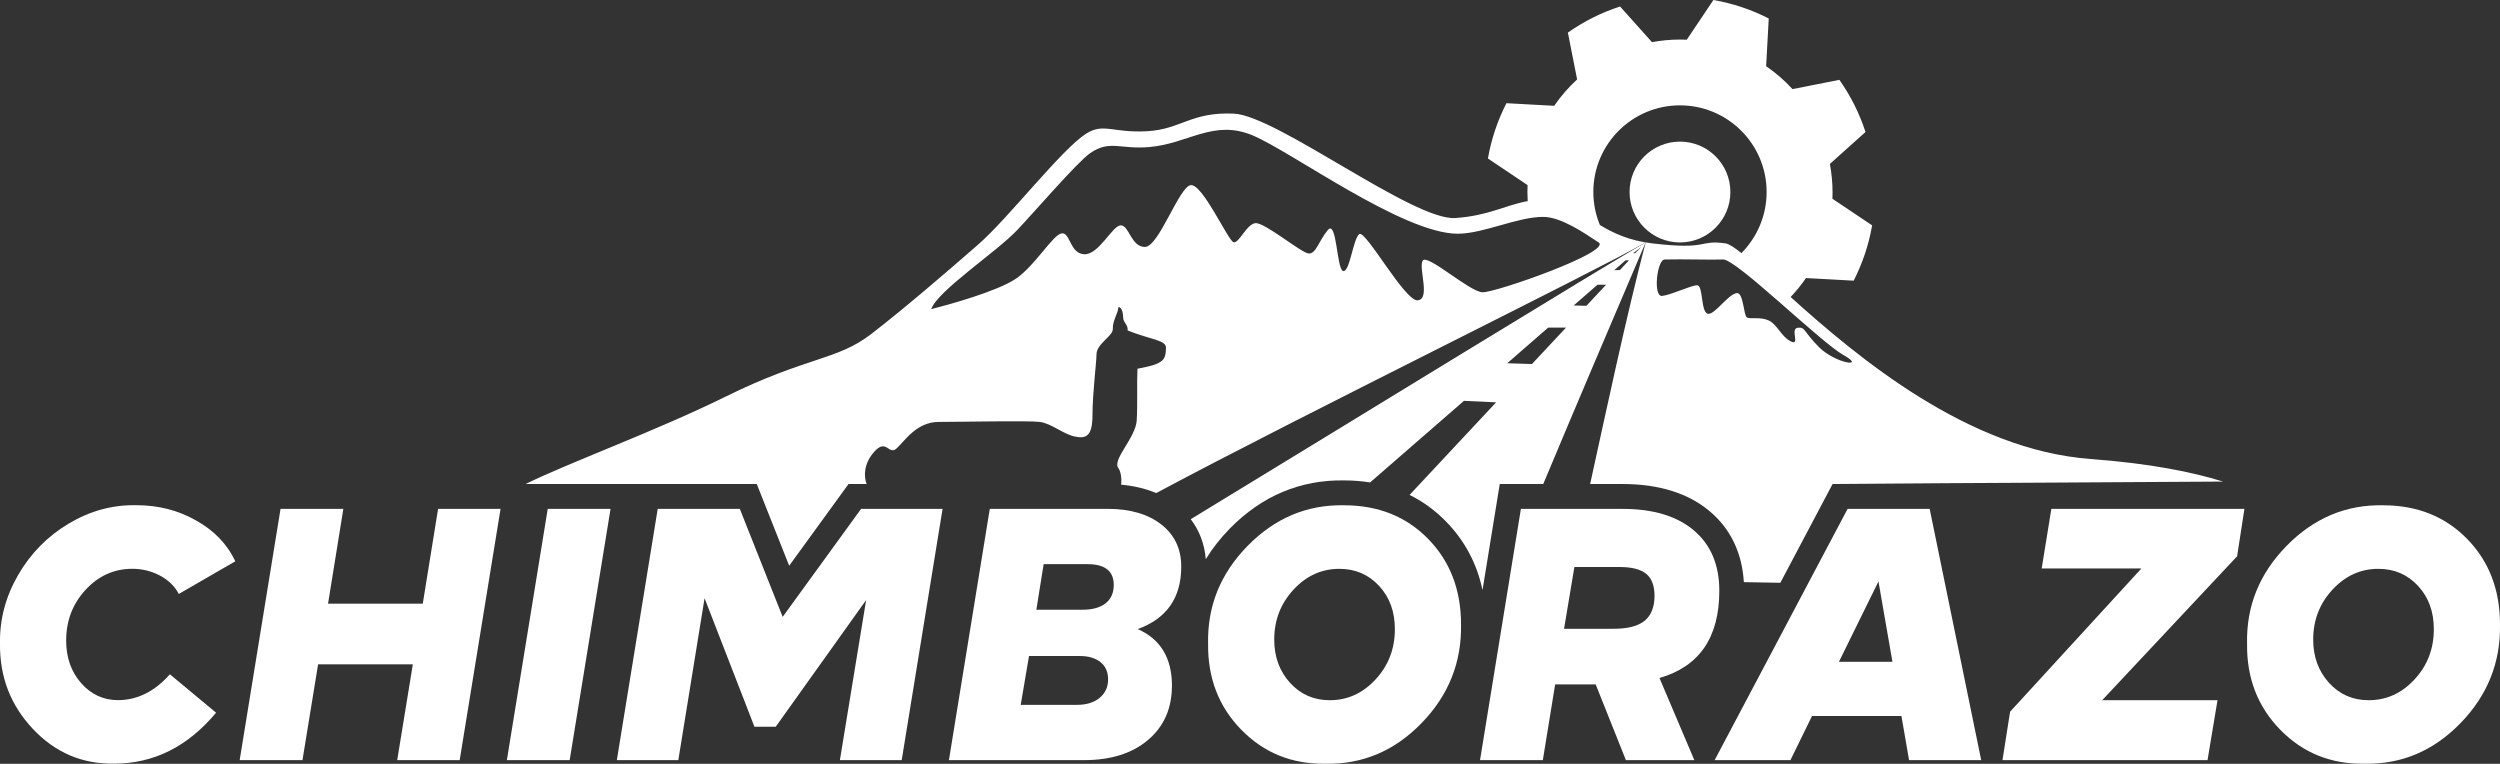 <?xml version="1.0" encoding="UTF-8"?>
<svg id="Layer_2" data-name="Layer 2" xmlns="http://www.w3.org/2000/svg" viewBox="0 0 603.03 184.23">
  <rect x="0" y="0" width="603.03" height="184.23" fill="#333333" stroke="none"/>
  <defs>
    <style>
      .cls-1 {
        fill: #fff;
        stroke-width: 0px;
      }
    </style>
  </defs>
  <g id="LOGO_CHIMBORAZO">
    <circle id="SUN" class="cls-1" cx="405.23" cy="46.32" r="12.16"/>
    <g id="LETRAS">
      <path id="C-2" class="cls-1" d="m56.76,135.39l-13.63,7.88c-.96-1.85-2.47-3.32-4.53-4.42-2.06-1.1-4.29-1.65-6.69-1.65-4.38,0-8.14,1.69-11.26,5.06s-4.69,7.46-4.69,12.25c0,4.1,1.2,7.52,3.61,10.26,2.41,2.74,5.37,4.11,8.9,4.11,4.65,0,8.82-2.08,12.51-6.23l11.14,9.26c-6.84,8.2-15.05,12.29-24.61,12.29-7.7.12-14.23-2.68-19.6-8.4C2.54,170.09-.09,163.25,0,155.28c-.11-5.83,1.35-11.36,4.37-16.58,3.02-5.22,7.1-9.36,12.23-12.42,5.13-3.06,10.55-4.53,16.27-4.42,5.29,0,10.07,1.21,14.35,3.64,4.38,2.42,7.56,5.71,9.54,9.87v.02Z"/>
      <path id="H" class="cls-1" d="m120.74,122.75l-9.86,60.61h-15.07l3.77-23.12h-22.85l-3.77,23.12h-15.15l9.86-60.61h15.15l-3.69,22.86h22.85l3.69-22.86h15.07Z"/>
      <path id="I-3" class="cls-1" d="m147.27,122.75l-9.86,60.61h-15.15l9.86-60.61h15.15Z"/>
      <path id="M" class="cls-1" d="m207.72,122.75h19.64l-9.86,60.61h-14.91l6.33-38.62-21.81,30.56h-5.13l-12.03-31-6.33,39.05h-14.83l9.86-60.61h19.8l10.34,26.06,18.92-26.06h.01Z"/>
      <path id="B" class="cls-1" d="m282.68,165.43c0,5.43-1.91,9.77-5.73,13.03s-8.97,4.89-15.43,4.89h-32.63l9.86-60.61h28.38c5.45,0,9.78,1.26,12.99,3.77,3.21,2.51,4.81,5.9,4.81,10.17,0,7.5-3.5,12.53-10.5,15.06,5.5,2.42,8.26,6.98,8.26,13.68h0Zm-15.39-1.56c0-1.79-.62-3.17-1.84-4.16-1.23-.98-2.89-1.47-4.97-1.47h-12.27l-2,11.78h13.55c2.3,0,4.13-.56,5.49-1.69s2.04-2.61,2.04-4.46h0Zm-15.55-27.79l-1.76,11h11.06c2.46,0,4.34-.52,5.65-1.56s1.96-2.51,1.96-4.42c0-3.35-2.11-5.02-6.33-5.02h-10.58Z"/>
      <path id="O-2" class="cls-1" d="m291.41,155.3c-.21-9.06,2.97-16.94,9.54-23.64,6.57-6.69,14.32-9.96,23.25-9.78,8.23,0,14.99,2.7,20.28,8.1,5.29,5.4,7.94,12.28,7.94,20.65.16,9.18-3.02,17.11-9.54,23.81-6.52,6.7-14.24,9.96-23.17,9.78-8.07.12-14.83-2.61-20.28-8.18-5.45-5.57-8.12-12.48-8.02-20.74Zm45.05-3.55c0-4.21-1.27-7.69-3.81-10.43-2.54-2.74-5.73-4.11-9.58-4.11-4.28,0-7.96,1.67-11.06,5.02s-4.65,7.36-4.65,12.04c0,4.16,1.27,7.63,3.81,10.43s5.73,4.2,9.58,4.2c4.28,0,7.96-1.67,11.06-5.02s4.65-7.39,4.65-12.12h0Z"/>
      <path id="R-2" class="cls-1" d="m400.28,163.53l8.42,19.83h-16.51l-7.29-18.27h-9.78l-2.97,18.27h-15.15l9.86-60.61h24.53c7.38,0,13.11,1.73,17.2,5.2,4.09,3.46,6.13,8.31,6.13,14.55,0,11.26-4.81,18.27-14.43,21.04h-.01Zm-20.52-26.75l-2.49,14.89h11.95c3.42,0,5.92-.65,7.5-1.95s2.37-3.3,2.37-6.02c0-2.42-.67-4.18-2-5.28-1.34-1.1-3.47-1.65-6.41-1.65h-10.92Z"/>
      <path id="A-3" class="cls-1" d="m460.49,183.36l-1.84-10.65h-21.57l-5.21,10.65h-18.28l32.07-60.61h19.8l12.43,60.61h-17.4Zm-16.92-23.72h12.91l-3.37-19.39-9.54,19.39Z"/>
      <path id="Z" class="cls-1" d="m541.38,122.75l-1.76,11.43-32.55,34.72h27.82l-2.41,14.46h-49.46l1.84-11.69,31.67-34.55h-24.05l2.33-14.37h46.58-.01Z"/>
      <path id="O-3" class="cls-1" d="m542.02,155.3c-.21-9.06,2.97-16.94,9.54-23.64,6.57-6.69,14.32-9.96,23.25-9.78,8.23,0,14.99,2.7,20.28,8.1,5.29,5.4,7.94,12.28,7.94,20.65.16,9.18-3.02,17.11-9.54,23.81-6.52,6.7-14.24,9.96-23.17,9.78-8.07.12-14.83-2.61-20.28-8.18-5.45-5.57-8.12-12.48-8.02-20.74Zm45.05-3.55c0-4.21-1.27-7.69-3.81-10.43-2.54-2.74-5.73-4.11-9.58-4.11-4.28,0-7.96,1.67-11.06,5.02s-4.65,7.36-4.65,12.04c0,4.16,1.27,7.63,3.81,10.43s5.73,4.2,9.58,4.2c4.28,0,7.96-1.67,11.06-5.02s4.65-7.39,4.65-12.12h0Z"/>
    </g>
    <path id="MONTE" class="cls-1" d="m504.22,110.71c-29.49-2.21-56.03-24.4-72.3-39.07,1.35-1.42,2.59-2.94,3.7-4.57l11.51.63c2.11-4.13,3.63-8.61,4.45-13.34l-9.58-6.42v.03c.01-.54.03-1.08.03-1.63,0-2.32-.23-4.59-.64-6.8l8.59-7.7c-1.47-4.53-3.61-8.76-6.3-12.58l-11.31,2.23c-1.9-2.07-4.04-3.93-6.36-5.52l.63-11.51c-4.13-2.12-8.62-3.64-13.35-4.46l-6.42,9.58c-.54-.02-1.09-.04-1.64-.04-2.31,0-4.56.22-6.75.63l-7.7-8.6c-4.54,1.46-8.77,3.6-12.59,6.29l2.23,11.3c-2.08,1.9-3.93,4.03-5.53,6.36l-11.52-.63c-2.12,4.13-3.64,8.61-4.47,13.34l9.57,6.42c-.03.56-.04,1.12-.04,1.69,0,.73.03,1.45.07,2.17-5.46.98-9.35,3.51-17.46,4.08-10.12.7-43.06-24.71-53.41-25.18-10.35-.47-12.7,3.77-20.94,4.24-8.24.47-10.5-2.09-14.71.59-5.96,3.8-18.71,20.36-26,26.71-7.29,6.36-17.64,15.3-25.88,21.65-8.24,6.35-15.53,5.42-35.06,15.06-16.87,8.32-38.02,16.02-48.26,21.09h55.76l7.82,19.71,14.31-19.71h4.37c-.77-1.98-.6-4.99,1.75-7.69,3.06-3.53,3.53.94,5.53-.94s4.82-6.35,10.12-6.35,21.53-.35,24.35,0c2.82.35,5.65,2.94,8.47,3.53,2.82.59,4.26-.18,4.26-5.24s.97-12.79.97-14.56c0-2.65,4.06-4.44,3.94-6.21-.12-1.77,1.29-3.88,1.29-4.94,0-.6,1.16-.32,1.21,2.32.02,1.16,1.23,1.65,1.06,3.04,5.6,2.25,9.36,2.29,9.26,4.24-.13,2.78-.26,3.79-6.88,4.99-.18,3.53.06,8.35-.18,12.47-.24,4.12-5.88,9.41-4.47,11.41.61.87.89,2.44.71,4.09,3.12.28,5.94.96,8.47,2.02,34.97-18.71,105.89-53.46,118.05-60.46-4.86,18.62-9.53,40.73-13.39,58.28h7.83c8.8,0,15.89,2.23,21.07,6.62,4.99,4.23,7.74,9.97,8.18,17.05l8.8.15,12.6-23.82h.04l27.27-.2,20.03-.11,35.05-.21,11.81-.07c-7.48-2.32-17.49-4.36-32.02-5.45Zm-146.61-40.21c-3.17-.09-13.5-9.53-14.47-7.59-.97,1.94,1.94,9.18-1.15,9.53-3.09.35-12.62-17.12-14.12-15.97-1.5,1.15-2.29,9.26-3.88,8.91-1.59-.35-1.5-12.53-3.71-9.88-2.21,2.65-2.82,5.74-4.59,5.65-1.77-.09-10.68-7.59-12.88-7.32-2.2.27-3.97,5.03-5.29,4.59-1.32-.44-7.5-14.21-10.32-13.76-2.82.45-7.68,14.91-11.03,14.91s-3.79-5.21-5.82-5.21-5.29,7.15-8.82,6.97c-3.53-.18-3.35-5.38-5.47-5.03-2.12.35-6.44,7.85-11.03,10.94-4.59,3.09-16.4,6.31-20.38,7.32h-.03c1.64-4.51,15.53-13.59,20.74-19.06,3.93-4.13,14.51-16.41,17.56-18.53,4.76-3.31,7.27-.88,14.34-1.5,9.49-.84,15.49-6.79,24.97-2.78,9.48,4.01,36.2,23.67,49.37,23.69,6.25,0,14.62-4.15,20.74-4.06,4.23.06,9.68,3.79,13.25,6.15,3.38,2.23-24.81,12.12-27.98,12.03Zm28.3-16.23c-1.01-2.45-1.58-5.14-1.58-7.96,0-11.54,9.36-20.9,20.9-20.9s20.9,9.36,20.9,20.9c0,5.75-2.33,10.96-6.08,14.74-1.72-1.38-3.01-2.22-3.83-2.34-6.59-.94-3.77,1.65-17.65,0-5.56-.66-9.46-2.49-12.66-4.44Zm52.89,29.5c-3.88-3.88-3.29-4.94-5.18-4.71-1.89.23.71,4.47-1.65,3.29-2.36-1.18-3.28-4.12-5.35-5.06-2.07-.94-4.42-.24-5.24-.71-.82-.47-.82-6.12-2.47-5.88-2.06.29-5.12,5-6.79,5-1.96,0-1.21-6.88-2.74-6.88s-6.24,2.32-8.47,2.56c-2.23.24-1.22-8.75.62-8.79,4.91-.12,10.91.12,14.09,0,3.18-.12,23.41,19.88,29.06,23.06,5.65,3.18-2,2-5.88-1.88Z"/>
    <path id="CAMINO" class="cls-1" d="m290.85,134.88c1.6-2.6,3.53-5.08,5.83-7.42,7.73-7.87,17.02-11.76,27.59-11.58,2.15,0,4.21.18,6.21.49l22.64-19.68,7.76.36-20.87,22.33c3.22,1.59,6.15,3.72,8.77,6.4,4.54,4.63,7.48,10.18,8.82,16.56l4.16-25.59h10.49c7.99-19.1,17.28-40.89,24.7-58.28-10.59,6.09-70.31,42.76-109.73,66.77,2.09,2.74,3.33,5.99,3.63,9.64Zm104.89-75.21h.05l-1.38,1.42h-.45s1.78-1.42,1.78-1.42Zm-3.64,3.13h.82s-2.18,2.34-2.18,2.34l-1.37.03,2.73-2.37Zm-6.76,5.88h2.07l-4.76,5.09-3.06-.09,5.75-5Zm-11.9,10.34h4.31s-8.23,8.79-8.23,8.79l-5.96-.19,9.88-8.6Z"/>
  </g>
</svg>